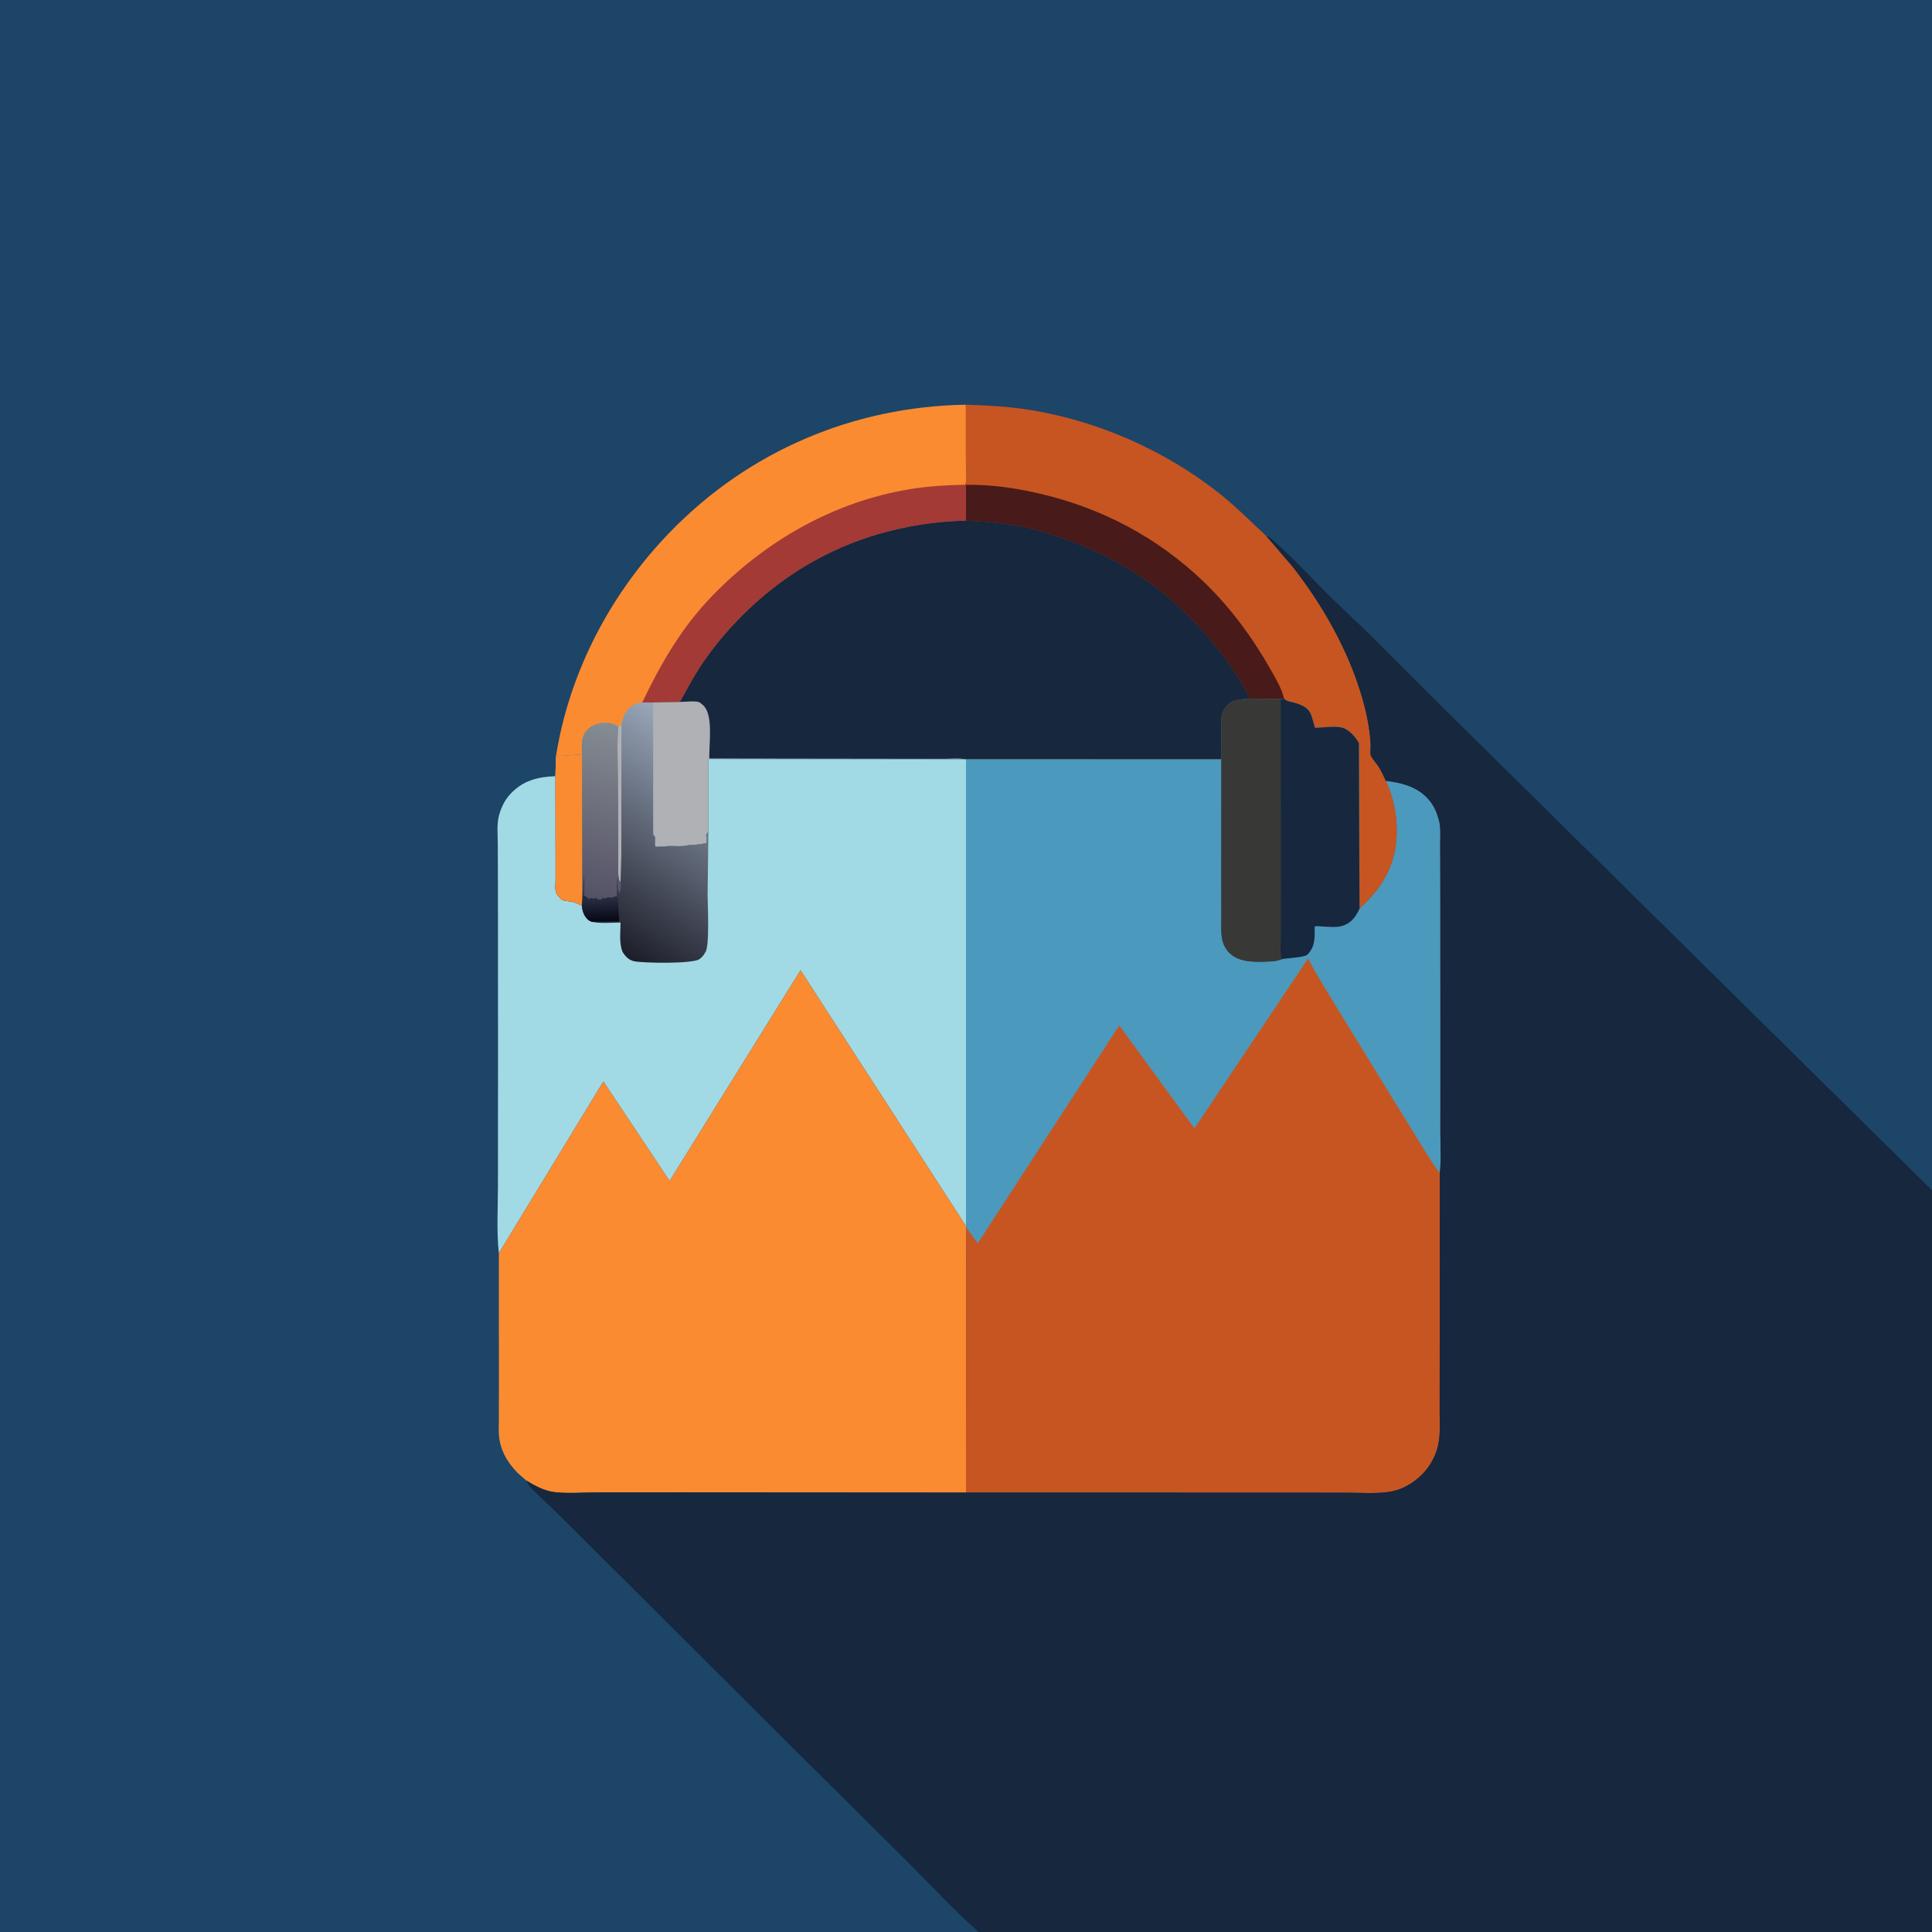 <svg version="1.1" xmlns="http://www.w3.org/2000/svg" style="display: block;" viewBox="0 0 2048 2048" width="1024" height="1024">
<defs>
	<linearGradient id="Gradient1" gradientUnits="userSpaceOnUse" x1="632.147" y1="993.917" x2="763.619" y2="792.371">
		<stop class="stop0" offset="0" stop-opacity="1" stop-color="rgb(28,29,41)"/>
		<stop class="stop1" offset="1" stop-opacity="1" stop-color="rgb(153,167,185)"/>
	</linearGradient>
	<linearGradient id="Gradient2" gradientUnits="userSpaceOnUse" x1="612.972" y1="949.957" x2="662.035" y2="772.149">
		<stop class="stop0" offset="0" stop-opacity="1" stop-color="rgb(84,81,101)"/>
		<stop class="stop1" offset="1" stop-opacity="1" stop-color="rgb(133,140,146)"/>
	</linearGradient>
	<linearGradient id="Gradient3" gradientUnits="userSpaceOnUse" x1="636.267" y1="975.415" x2="635.761" y2="953.795">
		<stop class="stop0" offset="0" stop-opacity="1" stop-color="rgb(8,9,23)"/>
		<stop class="stop1" offset="1" stop-opacity="1" stop-color="rgb(38,43,63)"/>
	</linearGradient>
</defs>
<path transform="translate(0,0)" fill="rgb(28,69,104)" d="M 0 -0 L 2048 0 L 2048 1261.77 L 2048 2048 L 1037.5 2048 L -0 2048 L 0 -0 z"/>
<path transform="translate(0,0)" fill="rgb(251,139,49)" d="M 589.351 801.589 C 603.558 712.015 647.512 628.617 710.602 563.668 C 793.72 478.101 904.762 430.868 1023.88 429.01 L 1023.92 489.132 C 1023.92 495.953 1025.41 507.575 1023.3 513.84 L 1023.86 513.979 L 1023.95 551.92 C 929.198 554.661 845.398 590.474 780.029 659.57 C 766.109 674.283 753.278 690.003 742.201 706.982 C 734.42 718.91 727.837 731.662 720.803 744.04 L 692.236 744.629 L 680.767 744.726 C 673.372 745.838 668.524 748.346 664.026 754.5 C 661.137 758.454 659.812 763.586 658.766 768.3 L 655.469 770.265 C 648.963 765.96 641.774 765.633 634.308 767.171 C 628.714 768.324 623.081 772.109 620.085 777 C 616.011 783.65 616.863 792.254 616.942 799.727 L 589.351 801.589 z"/>
<path transform="translate(0,0)" fill="rgb(163,58,54)" d="M 1023.3 513.84 L 1023.86 513.979 L 1023.95 551.92 C 929.198 554.661 845.398 590.474 780.029 659.57 C 766.109 674.283 753.278 690.003 742.201 706.982 C 734.42 718.91 727.837 731.662 720.803 744.04 L 692.236 744.629 L 680.767 744.726 C 700.219 703.936 722.183 665.818 753.707 632.984 C 810.513 573.818 883.642 531.668 965.219 518.426 C 984.457 515.304 1003.84 514.214 1023.3 513.84 z"/>
<path transform="translate(0,0)" fill="rgb(199,85,33)" d="M 1023.88 429.01 C 1047.02 429.687 1070.91 431.081 1093.77 434.879 C 1165.26 446.756 1235.15 477.803 1292.04 522.631 C 1310.1 536.861 1325.49 552.624 1342.28 568.126 L 1370.79 601.392 C 1402.56 642.279 1429.72 690.03 1444.07 740 C 1448.7 756.108 1452.26 773.214 1452.96 790 C 1453.07 792.578 1452.32 798.768 1453.16 800.919 C 1454.44 804.199 1458.7 808.692 1460.79 811.862 C 1464.06 816.825 1466.7 822.275 1469.02 827.74 C 1481.18 852.199 1484.56 886.947 1475.88 912.948 C 1468.77 934.245 1457.45 948.026 1441.12 963.226 L 1440.47 787.804 C 1437.28 781.63 1429.86 773.066 1422.72 771.356 C 1415.51 769.627 1406.16 770.931 1398.7 771.304 C 1398.34 771.322 1394.14 771.672 1393.96 771.554 C 1393.93 771.532 1393.06 768.7 1393.05 768.664 C 1391.46 763.244 1390.34 755.98 1386.09 751.914 C 1382.13 748.13 1376.55 746.093 1371.33 744.756 C 1368.39 744.005 1364.71 743.584 1362.31 741.63 L 1361.11 740.578 L 1357.66 741.189 L 1325.05 740.898 C 1311.86 714.107 1291.84 687.362 1271.73 665.32 C 1230.07 619.662 1178.56 587.361 1119.93 568.528 C 1108.48 564.848 1096.97 560.984 1085.16 558.591 C 1065.03 554.512 1044.43 552.922 1023.95 551.92 L 1023.86 513.979 L 1023.3 513.84 C 1025.41 507.575 1023.92 495.953 1023.92 489.132 L 1023.88 429.01 z"/>
<path transform="translate(0,0)" fill="rgb(72,26,25)" d="M 1023.86 513.979 C 1050.52 513.464 1076.91 517.341 1102.83 523.43 C 1168.46 538.855 1226.94 569.676 1275.79 616.527 C 1304.07 643.65 1327.81 675.927 1347.05 710 C 1352.39 719.453 1358.72 729.907 1361.11 740.578 L 1357.66 741.189 L 1325.05 740.898 C 1311.86 714.107 1291.84 687.362 1271.73 665.32 C 1230.07 619.662 1178.56 587.361 1119.93 568.528 C 1108.48 564.848 1096.97 560.984 1085.16 558.591 C 1065.03 554.512 1044.43 552.922 1023.95 551.92 L 1023.86 513.979 z"/>
<path transform="translate(0,0)" fill="rgb(22,39,62)" d="M 1023.95 551.92 C 1044.43 552.922 1065.03 554.512 1085.16 558.591 C 1096.97 560.984 1108.48 564.848 1119.93 568.528 C 1178.56 587.361 1230.07 619.662 1271.73 665.32 C 1291.84 687.362 1311.86 714.107 1325.05 740.898 C 1319.61 741.108 1314.22 741.095 1309 742.799 L 1307.98 743.122 C 1302.91 744.866 1299.35 748.888 1296.93 753.5 L 1296.32 754.632 C 1293.99 759.437 1294.84 766.928 1294.83 772.194 L 1294.77 804.95 L 1023.99 804.886 L 1023.2 804.839 L 1021.98 804.916 L 750.843 804.57 L 750.958 880.816 L 748.51 885 L 748.908 888.125 C 749.086 889.932 748.887 891.701 748.75 893.505 C 745.432 894.7 742.45 894.571 739.083 895.229 C 735.557 895.918 731.988 895.235 728.501 896.132 C 721.563 897.917 712.825 896.123 705.493 897.17 L 695.215 897.65 C 693.261 895.412 695.219 890.295 694.383 887.501 C 694.036 886.341 693.006 885.51 692.317 884.514 L 692.236 744.629 L 720.803 744.04 C 727.837 731.662 734.42 718.91 742.201 706.982 C 753.278 690.003 766.109 674.283 780.029 659.57 C 845.398 590.474 929.198 554.661 1023.95 551.92 z"/>
<path transform="translate(0,0)" fill="rgb(176,177,181)" d="M 720.803 744.04 C 726.038 744.073 735.904 742.761 740.597 744.163 C 742.014 744.587 744.513 746.75 745.605 747.799 C 755.564 757.373 752.103 784.52 751.959 798.112 L 751.848 804.056 L 949.398 804.328 L 1000.32 804.366 C 1007.4 804.373 1016.34 803.388 1023.2 804.839 L 1021.98 804.916 L 750.843 804.57 L 750.958 880.816 L 748.51 885 L 748.908 888.125 C 749.086 889.932 748.887 891.701 748.75 893.505 C 745.432 894.7 742.45 894.571 739.083 895.229 C 735.557 895.918 731.988 895.235 728.501 896.132 C 721.563 897.917 712.825 896.123 705.493 897.17 L 695.215 897.65 C 693.261 895.412 695.219 890.295 694.383 887.501 C 694.036 886.341 693.006 885.51 692.317 884.514 L 692.236 744.629 L 720.803 744.04 z"/>
<path transform="translate(0,0)" fill="rgb(161,218,228)" d="M 680.767 744.726 L 692.236 744.629 L 692.317 884.514 C 693.006 885.51 694.036 886.341 694.383 887.501 C 695.219 890.295 693.261 895.412 695.215 897.65 L 705.493 897.17 C 712.825 896.123 721.563 897.917 728.501 896.132 C 731.988 895.235 735.557 895.918 739.083 895.229 C 742.45 894.571 745.432 894.7 748.75 893.505 C 748.887 891.701 749.086 889.932 748.908 888.125 L 748.51 885 L 750.958 880.816 L 750.843 804.57 L 1021.98 804.916 L 1023.2 804.839 L 1023.99 804.886 L 1024 1299.75 L 848.605 1028.54 L 709.803 1251.87 L 639.603 1146.44 L 528.794 1328.49 C 526.259 1305.19 527.85 1280.27 527.845 1256.76 L 527.928 1120.05 L 527.842 947.84 L 527.684 894.826 C 527.658 884.954 526.376 873.12 529.161 863.642 L 529.684 861.995 C 532.082 854.286 535.473 847.724 540.959 841.752 C 554.071 827.477 570.029 823.492 588.776 822.789 L 589.351 801.589 L 616.942 799.727 C 616.863 792.254 616.011 783.65 620.085 777 C 623.081 772.109 628.714 768.324 634.308 767.171 C 641.774 765.633 648.963 765.96 655.469 770.265 L 658.766 768.3 C 659.812 763.586 661.137 758.454 664.026 754.5 C 668.524 748.346 673.372 745.838 680.767 744.726 z"/>
<path transform="translate(0,0)" fill="url(#Gradient1)" d="M 680.767 744.726 L 692.236 744.629 L 692.317 884.514 C 693.006 885.51 694.036 886.341 694.383 887.501 C 695.219 890.295 693.261 895.412 695.215 897.65 L 705.493 897.17 C 712.825 896.123 721.563 897.917 728.501 896.132 C 731.988 895.235 735.557 895.918 739.083 895.229 C 742.45 894.571 745.432 894.7 748.75 893.505 C 748.887 891.701 749.086 889.932 748.908 888.125 L 748.51 885 L 750.958 880.816 L 750.092 948.612 C 750.103 958.619 752.459 1003.58 747.635 1009.45 C 746.319 1012.2 743.927 1014.97 741.442 1016.74 C 734.33 1021.84 682.756 1020.98 672.5 1019 C 666.658 1017.86 663.213 1014.15 660.11 1009.34 C 656.059 1000.38 657.786 987.665 657.813 977.933 C 648.362 978.014 637.743 979.071 628.463 977.35 L 627.59 977.17 C 625.844 976.578 624.246 975.783 622.894 974.5 C 618.891 970.702 617.245 965.167 616.801 959.861 L 615.455 959.278 C 612.35 957.887 609.344 956.492 605.998 955.778 C 603.411 955.226 596.92 955.054 595.134 953.404 C 593.208 951.624 589.473 947.439 589.025 944.828 C 588.432 941.377 588.911 937.143 588.923 933.588 L 588.92 910.875 L 588.776 822.789 L 589.351 801.589 L 616.942 799.727 C 616.863 792.254 616.011 783.65 620.085 777 C 623.081 772.109 628.714 768.324 634.308 767.171 C 641.774 765.633 648.963 765.96 655.469 770.265 L 658.766 768.3 C 659.812 763.586 661.137 758.454 664.026 754.5 C 668.524 748.346 673.372 745.838 680.767 744.726 z"/>
<path transform="translate(0,0)" fill="rgb(176,177,181)" d="M 655.469 770.265 L 658.766 768.3 L 658.639 906.641 L 657.821 934.629 L 656.826 934.537 C 654.176 927.323 655.589 913.862 655.381 906 L 654.894 819.107 C 654.898 803.083 653.822 786.186 655.469 770.265 z"/>
<path transform="translate(0,0)" fill="url(#Gradient2)" d="M 616.942 799.727 C 616.863 792.254 616.011 783.65 620.085 777 C 623.081 772.109 628.714 768.324 634.308 767.171 C 641.774 765.633 648.963 765.96 655.469 770.265 C 653.822 786.186 654.898 803.083 654.894 819.107 L 655.381 906 C 655.589 913.862 654.176 927.323 656.826 934.537 L 657.821 934.629 C 658.241 937.355 658.552 939.273 657.947 941.995 L 657.719 943.31 C 657.429 944.9 657.567 944.267 656.995 945.995 L 656.232 945.995 L 654.824 941.929 L 656.403 976.815 L 627.59 977.17 C 625.844 976.578 624.246 975.783 622.894 974.5 C 618.891 970.702 617.245 965.167 616.801 959.861 L 615.455 959.278 C 612.35 957.887 609.344 956.492 605.998 955.778 C 603.411 955.226 596.92 955.054 595.134 953.404 C 593.208 951.624 589.473 947.439 589.025 944.828 C 588.432 941.377 588.911 937.143 588.923 933.588 L 588.92 910.875 L 588.776 822.789 L 589.351 801.589 L 616.942 799.727 z"/>
<path transform="translate(0,0)" fill="url(#Gradient3)" d="M 617.154 951.417 C 618.924 944.397 618.354 935.724 618.614 928.437 C 619.659 935.313 619.125 942.557 619 949.5 C 620.636 949.848 621.119 950.198 622.428 951.361 L 624.75 953.505 L 625.5 951.51 C 627.219 952.456 628.574 952.367 630.5 952.51 L 631.5 951.51 C 634.174 953.638 634.299 953.5 637.75 953.505 L 638.5 951.51 C 640.217 952.455 639.235 952.071 641.5 952.51 C 643.274 950.736 646.992 951.51 649.5 951.51 C 651.068 949.942 651.867 950.506 654 950.5 L 654.25 930.05 C 654.988 933.876 654.76 938.038 654.824 941.929 L 656.403 976.815 L 627.59 977.17 C 625.844 976.578 624.246 975.783 622.894 974.5 C 618.891 970.702 617.245 965.167 616.801 959.861 L 617.154 951.417 z"/>
<path transform="translate(0,0)" fill="rgb(251,139,49)" d="M 589.351 801.589 L 616.942 799.727 L 617.154 951.417 L 616.801 959.861 L 615.455 959.278 C 612.35 957.887 609.344 956.492 605.998 955.778 C 603.411 955.226 596.92 955.054 595.134 953.404 C 593.208 951.624 589.473 947.439 589.025 944.828 C 588.432 941.377 588.911 937.143 588.923 933.588 L 588.92 910.875 L 588.776 822.789 L 589.351 801.589 z"/>
<path transform="translate(0,0)" fill="rgb(251,139,49)" d="M 528.794 1328.49 L 639.603 1146.44 L 709.803 1251.87 L 848.605 1028.54 L 1024 1299.75 L 1024.25 1301.07 L 1024 1582.2 L 723.079 1582.01 L 631.904 1582.04 C 617.953 1582.05 602.529 1583.31 588.745 1581.84 C 577.087 1580.59 567.676 1575.28 557.834 1569.42 L 548.945 1561.54 C 539.787 1552.47 532.749 1541.51 529.949 1528.78 C 528.118 1520.47 528.808 1511.31 528.813 1502.83 L 528.861 1464.44 L 528.794 1328.49 z"/>
<path transform="translate(0,0)" fill="rgb(199,85,33)" d="M 1325.05 740.898 L 1357.66 741.189 L 1361.11 740.578 L 1362.31 741.63 C 1364.71 743.584 1368.39 744.005 1371.33 744.756 C 1376.55 746.093 1382.13 748.13 1386.09 751.914 C 1390.34 755.98 1391.46 763.244 1393.05 768.664 C 1393.06 768.7 1393.93 771.532 1393.96 771.554 C 1394.14 771.672 1398.34 771.322 1398.7 771.304 C 1406.16 770.931 1415.51 769.627 1422.72 771.356 C 1429.86 773.066 1437.28 781.63 1440.47 787.804 L 1441.12 963.226 C 1457.45 948.026 1468.77 934.245 1475.88 912.948 C 1484.56 886.947 1481.18 852.199 1469.02 827.74 C 1486.95 829.832 1504.33 834.496 1515.96 849.412 C 1520.53 855.265 1523.27 861.876 1525.16 869 L 1525.49 870.189 C 1527.41 877.681 1526.6 886.92 1526.63 894.637 L 1526.77 939.125 L 1526.9 1118.89 L 1526.83 1200.33 C 1526.81 1214.45 1527.9 1229.47 1526.22 1243.42 L 1526.15 1443.56 L 1526.08 1496.22 C 1526.06 1507.36 1526.93 1519.56 1524.77 1530.54 C 1522.34 1542.84 1515.89 1554.63 1506.99 1563.43 C 1497.68 1572.63 1485.62 1579.51 1472.53 1581.46 C 1457.73 1583.65 1440.99 1582.28 1426 1582.3 L 1329.69 1582.24 L 1024 1582.2 L 1024.25 1301.07 L 1024 1299.75 L 1023.99 804.886 L 1294.77 804.95 L 1294.83 772.194 C 1294.84 766.928 1293.99 759.437 1296.32 754.632 L 1296.93 753.5 C 1299.35 748.888 1302.91 744.866 1307.98 743.122 L 1309 742.799 C 1314.22 741.095 1319.61 741.108 1325.05 740.898 z"/>
<path transform="translate(0,0)" fill="rgb(75,153,188)" d="M 1325.05 740.898 L 1357.66 741.189 L 1361.11 740.578 L 1362.31 741.63 C 1364.71 743.584 1368.39 744.005 1371.33 744.756 C 1376.55 746.093 1382.13 748.13 1386.09 751.914 C 1390.34 755.98 1391.46 763.244 1393.05 768.664 C 1393.06 768.7 1393.93 771.532 1393.96 771.554 C 1394.14 771.672 1398.34 771.322 1398.7 771.304 C 1406.16 770.931 1415.51 769.627 1422.72 771.356 C 1429.86 773.066 1437.28 781.63 1440.47 787.804 L 1441.12 963.226 C 1457.45 948.026 1468.77 934.245 1475.88 912.948 C 1484.56 886.947 1481.18 852.199 1469.02 827.74 C 1486.95 829.832 1504.33 834.496 1515.96 849.412 C 1520.53 855.265 1523.27 861.876 1525.16 869 L 1525.49 870.189 C 1527.41 877.681 1526.6 886.92 1526.63 894.637 L 1526.77 939.125 L 1526.9 1118.89 L 1526.83 1200.33 C 1526.81 1214.45 1527.9 1229.47 1526.22 1243.42 L 1525.38 1242.35 C 1517.73 1232.49 1511.4 1221.32 1504.74 1210.77 L 1465.31 1146.74 L 1411.03 1058.22 C 1402.65 1044.1 1394.02 1030.69 1386.64 1015.95 L 1266.17 1196.19 L 1186.46 1087.04 L 1036.48 1317.94 L 1024.25 1301.07 L 1024 1299.75 L 1023.99 804.886 L 1294.77 804.95 L 1294.83 772.194 C 1294.84 766.928 1293.99 759.437 1296.32 754.632 L 1296.93 753.5 C 1299.35 748.888 1302.91 744.866 1307.98 743.122 L 1309 742.799 C 1314.22 741.095 1319.61 741.108 1325.05 740.898 z"/>
<path transform="translate(0,0)" fill="rgb(22,39,62)" d="M 1325.05 740.898 L 1357.66 741.189 L 1361.11 740.578 L 1362.31 741.63 C 1364.71 743.584 1368.39 744.005 1371.33 744.756 C 1376.55 746.093 1382.13 748.13 1386.09 751.914 C 1390.34 755.98 1391.46 763.244 1393.05 768.664 C 1393.06 768.7 1393.93 771.532 1393.96 771.554 C 1394.14 771.672 1398.34 771.322 1398.7 771.304 C 1406.16 770.931 1415.51 769.627 1422.72 771.356 C 1429.86 773.066 1437.28 781.63 1440.47 787.804 L 1441.12 963.226 C 1437.65 971.109 1432.9 977.812 1424.5 980.953 C 1417.59 983.534 1409.03 982.472 1401.78 982.1 C 1399.22 981.968 1395.89 981.275 1393.59 982.305 C 1393.6 993.508 1394.49 1003.34 1385.91 1011.88 C 1382.75 1015.03 1364.34 1015.62 1358.86 1016.74 L 1358.47 1016.86 C 1353.83 1018.6 1349.89 1019.06 1344.97 1019.22 C 1331 1019.68 1313.87 1020.7 1303.13 1009.97 C 1298.72 1005.56 1296.11 999.786 1295.25 993.648 C 1294.28 986.717 1294.79 979.199 1294.76 972.179 L 1294.72 934.893 L 1294.77 804.95 L 1294.83 772.194 C 1294.84 766.928 1293.99 759.437 1296.32 754.632 L 1296.93 753.5 C 1299.35 748.888 1302.91 744.866 1307.98 743.122 L 1309 742.799 C 1314.22 741.095 1319.61 741.108 1325.05 740.898 z"/>
<path transform="translate(0,0)" fill="rgb(56,57,55)" d="M 1325.05 740.898 L 1357.66 741.189 L 1357.86 931.323 L 1357.85 989.918 C 1357.85 997.489 1356.3 1009.72 1358.86 1016.74 L 1358.47 1016.86 C 1353.83 1018.6 1349.89 1019.06 1344.97 1019.22 C 1331 1019.68 1313.87 1020.7 1303.13 1009.97 C 1298.72 1005.56 1296.11 999.786 1295.25 993.648 C 1294.28 986.717 1294.79 979.199 1294.76 972.179 L 1294.72 934.893 L 1294.77 804.95 L 1294.83 772.194 C 1294.84 766.928 1293.99 759.437 1296.32 754.632 L 1296.93 753.5 C 1299.35 748.888 1302.91 744.866 1307.98 743.122 L 1309 742.799 C 1314.22 741.095 1319.61 741.108 1325.05 740.898 z"/>
<path transform="translate(0,0)" fill="rgb(22,39,62)" d="M 1342.28 568.126 C 1344.86 569.071 1346.61 570.059 1348.67 571.879 C 1370.86 591.524 1391.29 613.939 1412.4 634.781 L 1451 671.591 L 1534.61 755.077 L 1915.4 1130.98 L 2048 1261.77 L 2048 2048 L 1037.5 2048 C 1011.13 2024.92 986.825 1998.29 961.989 1973.53 L 834.114 1846.61 L 657 1669.97 L 592.478 1605.73 L 563.925 1578.4 C 561.234 1575.59 559.434 1572.96 557.834 1569.42 C 567.676 1575.28 577.087 1580.59 588.745 1581.84 C 602.529 1583.31 617.953 1582.05 631.904 1582.04 L 723.079 1582.01 L 1024 1582.2 L 1329.69 1582.24 L 1426 1582.3 C 1440.99 1582.28 1457.73 1583.65 1472.53 1581.46 C 1485.62 1579.51 1497.68 1572.63 1506.99 1563.43 C 1515.89 1554.63 1522.34 1542.84 1524.77 1530.54 C 1526.93 1519.56 1526.06 1507.36 1526.08 1496.22 L 1526.15 1443.56 L 1526.22 1243.42 C 1527.9 1229.47 1526.81 1214.45 1526.83 1200.33 L 1526.9 1118.89 L 1526.77 939.125 L 1526.63 894.637 C 1526.6 886.92 1527.41 877.681 1525.49 870.189 L 1525.16 869 C 1523.27 861.876 1520.53 855.265 1515.96 849.412 C 1504.33 834.496 1486.95 829.832 1469.02 827.74 C 1466.7 822.275 1464.06 816.825 1460.79 811.862 C 1458.7 808.692 1454.44 804.199 1453.16 800.919 C 1452.32 798.768 1453.07 792.578 1452.96 790 C 1452.26 773.214 1448.7 756.108 1444.07 740 C 1429.72 690.03 1402.56 642.279 1370.79 601.392 L 1342.28 568.126 z"/>
</svg>